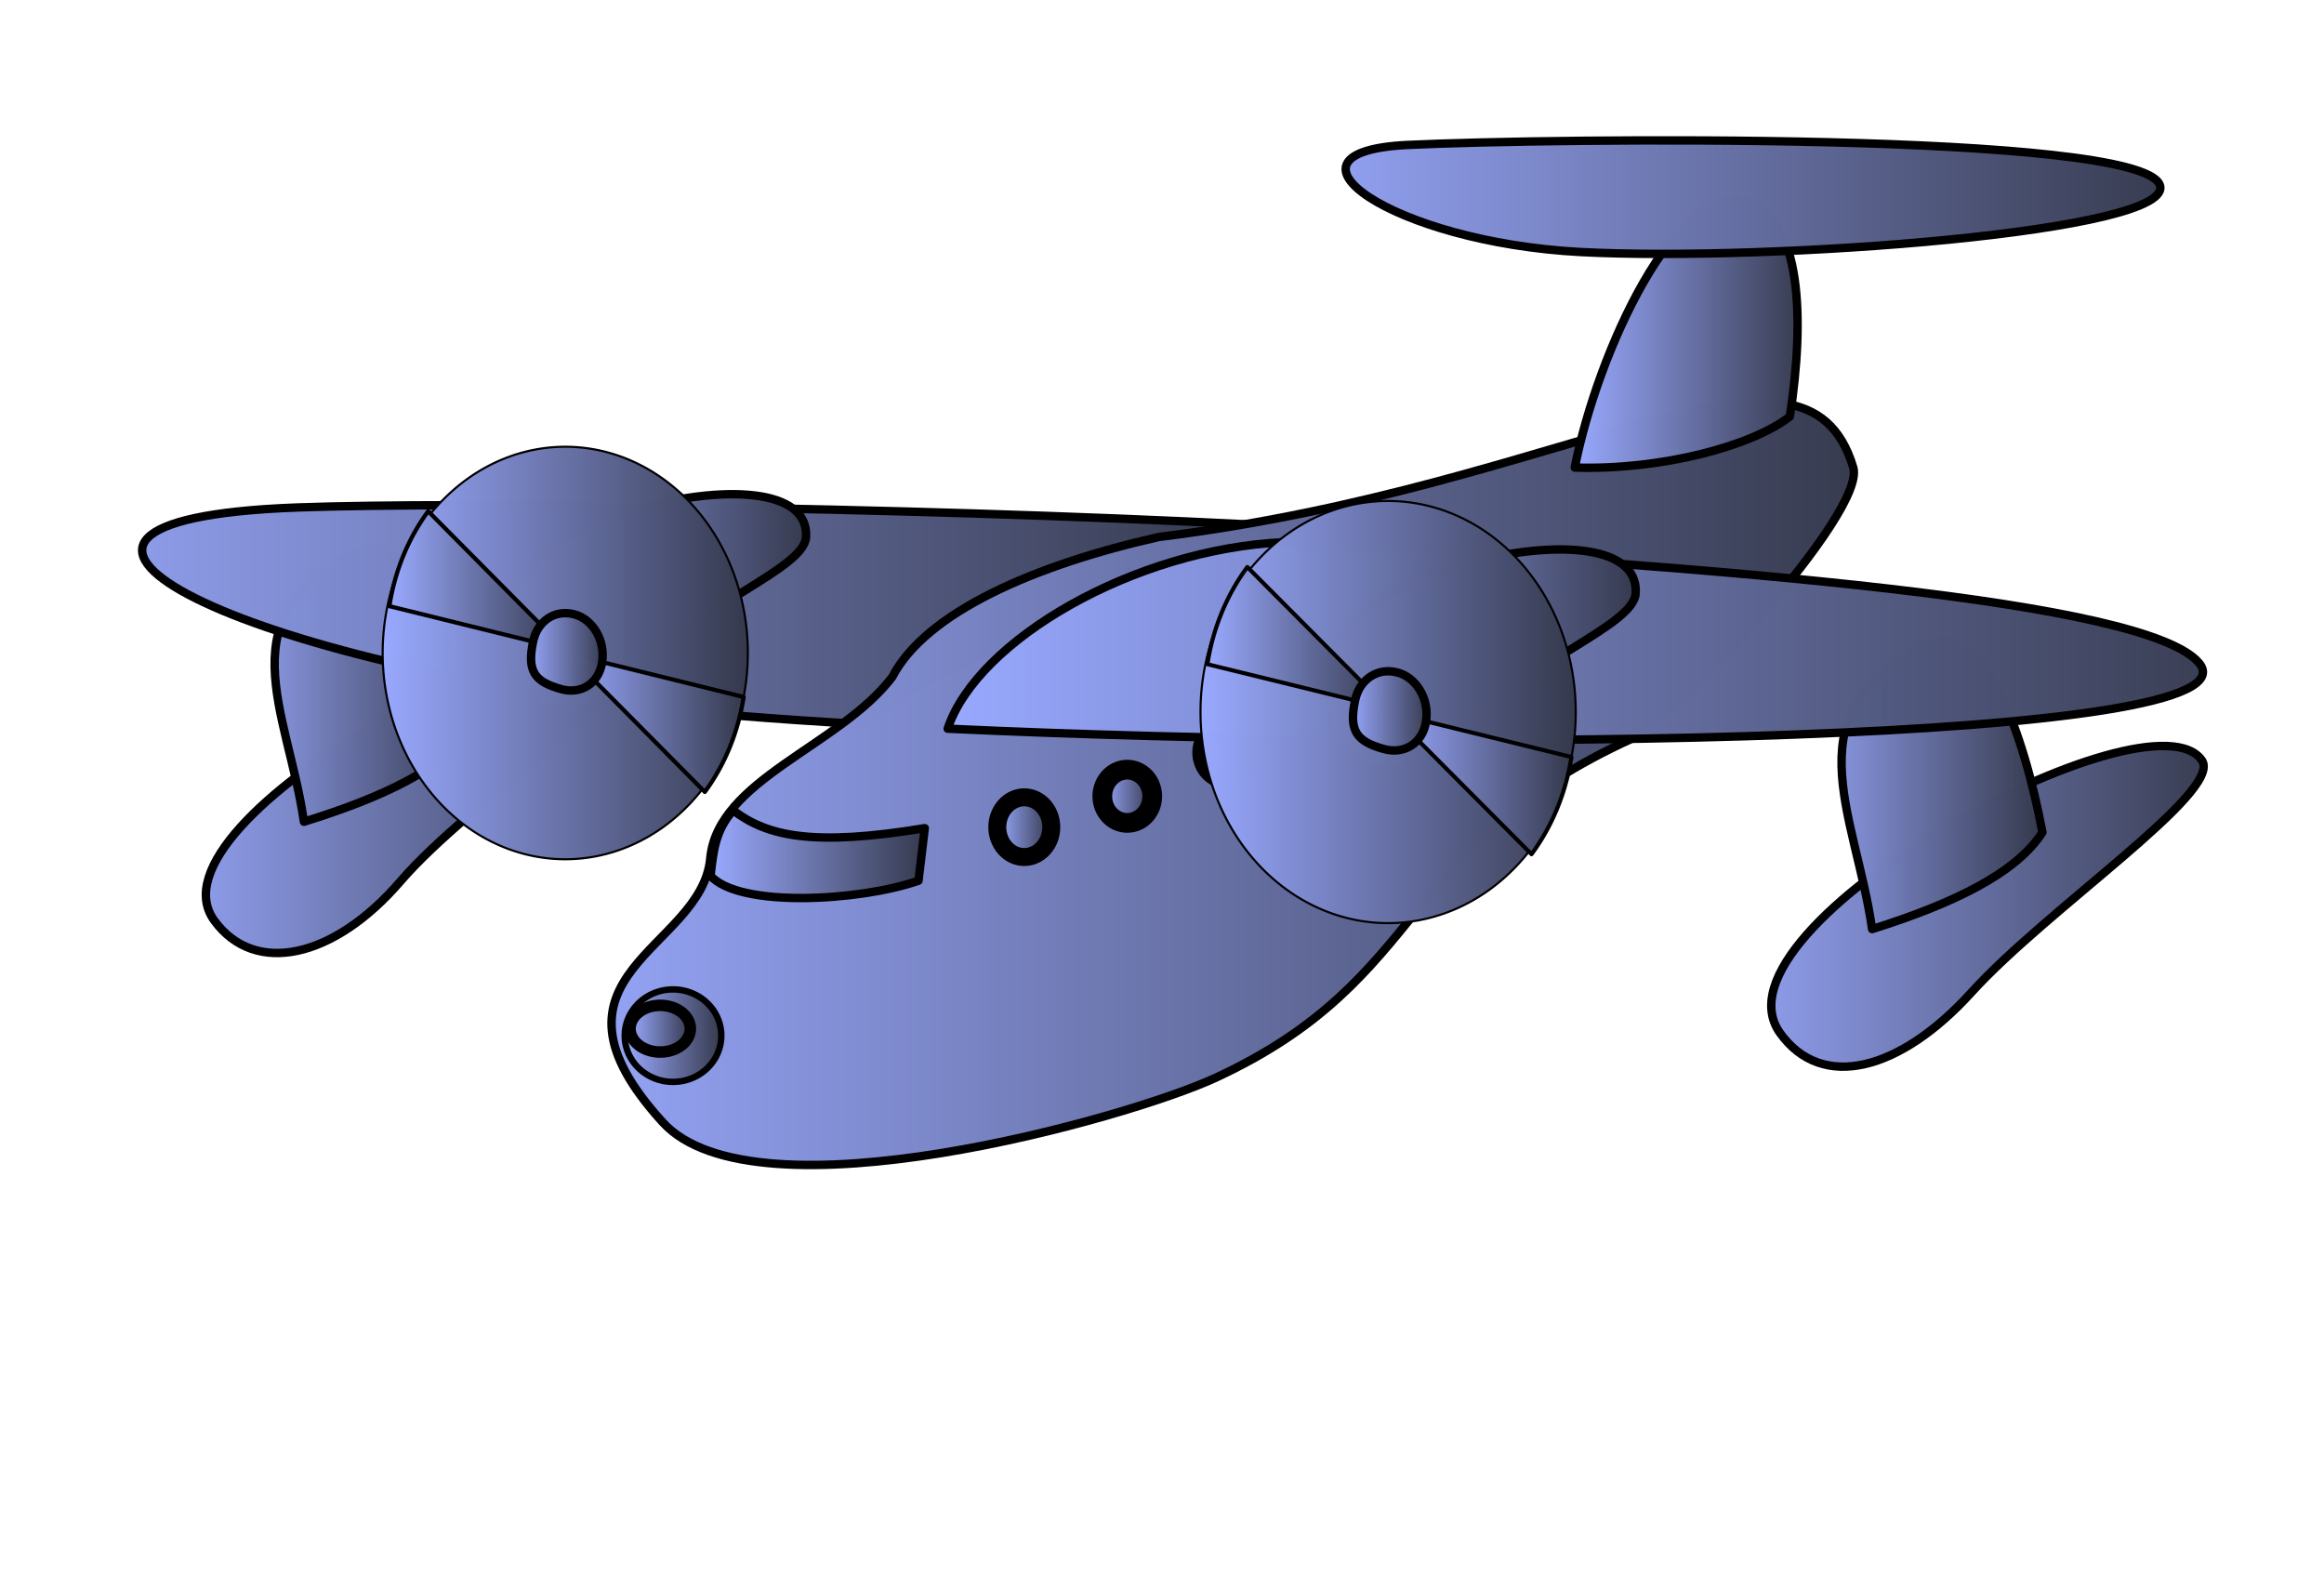 <?xml version="1.0"?><svg width="1104.973" height="747.641" xmlns="http://www.w3.org/2000/svg">
 <title>Blue Plane Flying</title>
 <defs>
  <linearGradient id="svg_1">
   <stop offset="0" stop-opacity="0.996" stop-color="#99a9ff"/>
   <stop offset="1" stop-opacity="0.996" stop-color="#35394c"/>
  </linearGradient>
 </defs>
 <g>
  <title>Layer 1</title>
  <path fill="url(#svg_1)" fill-rule="evenodd" stroke="#000000" stroke-width="4" stroke-linecap="round" stroke-linejoin="round" stroke-miterlimit="4" d="m297.097,314.49c8.307,14.451 -72.608,64.94 -106.819,104.633c-31.416,36.45 -69.045,45.046 -88.395,18.533c-35.103,-48.097 172.417,-158.277 195.215,-123.166" id="path2173"/>
  <path fill="url(#svg_1)" fill-rule="evenodd" stroke="#000000" stroke-width="4" stroke-linecap="round" stroke-linejoin="round" stroke-miterlimit="4" d="m223.212,346.842c-12.088,18.297 -40.659,32.066 -78.711,43.837c-7.584,-52.906 -38.67,-100.04 27.549,-129.11c24.111,-10.573 42.731,40.601 51.162,85.272z" id="path2176"/>
  <path fill="url(#svg_1)" fill-rule="evenodd" stroke="#000000" stroke-width="4" stroke-linecap="round" stroke-linejoin="round" stroke-miterlimit="4" id="path2168" d="m1047.142,361.848c8.596,15.244 -73.799,70.287 -109.793,109.952c-33.793,37.24 -71.024,47.278 -91.028,19.299c-36.289,-50.755 177.244,-166.296 200.822,-129.251"/>
  <path fill="url(#svg_1)" fill-rule="evenodd" stroke="#000000" stroke-width="4" stroke-linecap="round" stroke-linejoin="round" stroke-miterlimit="4" id="path2171" d="m971.098,395.741c-12.408,19.244 -41.811,33.676 -80.986,45.98c-7.948,-55.752 -40.096,-105.482 28.057,-135.937c24.815,-11.077 44.13,42.878 52.93,89.958z"/>
  <path fill="url(#svg_1)" fill-rule="evenodd" stroke="#000000" stroke-width="4" stroke-linecap="round" stroke-linejoin="round" stroke-miterlimit="4" id="path2175" d="m112.8,243.203c-124.878,13.419 26.649,79.781 238.516,97.088c17.16,1.402 35.955,2.681 55.975,3.856c58.527,-39.04 128.799,-59.245 188.802,-94.701c-172.098,-8.688 -379.877,-10.894 -454.573,-8.182c-10.846,0.394 -20.395,1.045 -28.72,1.939z"/>
  <path fill="url(#svg_1)" fill-rule="evenodd" stroke="#000000" stroke-width="4" stroke-linecap="round" stroke-linejoin="round" stroke-miterlimit="4" id="rect2160" d="m551.083,255.274c-58.912,13.246 -110.817,35.735 -126.857,66.599c-25.131,32.98 -83.059,48.654 -86.517,86.2c-4.012,43.557 -86.921,54.993 -22.561,125.536c43.89,48.106 221.475,-2.117 262.547,-21.076c102.616,-47.368 87.202,-111.02 198.537,-161.49c19.805,-8.978 111.305,-107.427 104.911,-128.801c-22.898,-76.54 -133.408,8.824 -330.058,33.032z"/>
  <path fill="url(#svg_1)" fill-rule="evenodd" stroke="#000000" stroke-width="9.374" stroke-linecap="round" stroke-linejoin="round" stroke-miterlimit="4" d="m593.684,364.231a10.212,10.884 0 1 1 -20.425,-12.884a10.212,10.884 0 1 1 20.425,12.884z" id="path2187"/>
  <path fill="url(#svg_1)" fill-rule="evenodd" stroke="#000000" stroke-width="4" stroke-linecap="round" stroke-linejoin="round" stroke-miterlimit="4" id="rect2177" d="m610.6,257.757c-71.432,3.264 -146.037,46.602 -160.008,88.676c247.675,11.528 627.203,6.417 594.895,-31.33c-25.336,-29.601 -223.661,-45.335 -434.887,-57.346z"/>
  <path fill="url(#svg_1)" fill-rule="evenodd" stroke="#000000" stroke-width="4" stroke-linecap="round" stroke-linejoin="round" stroke-miterlimit="4" id="rect2178" d="m348.605,385.294c16.186,12.278 37.85,17.244 91.091,8.44l-2.989,24.98c-27.758,9.699 -85.072,13.04 -98.871,-2.347c1.27,-10.595 1.92,-21.254 10.769,-31.073z"/>
  <path fill="url(#svg_1)" fill-rule="evenodd" stroke="#000000" stroke-width="8.539" stroke-linecap="round" stroke-linejoin="round" stroke-miterlimit="4" d="m498.023,400.532a11.011,12.179 0 1 1 -22.022,-14.545a11.011,12.179 0 1 1 22.022,14.545z" id="path2181"/>
  <path fill="url(#svg_1)" fill-rule="evenodd" stroke="#000000" stroke-width="4" stroke-linecap="round" stroke-linejoin="round" stroke-miterlimit="4" d="m851.019,198.02c-18.054,14.083 -61.234,25.558 -102.276,24.272c10.859,-55.258 49.05,-137.587 81.93,-126.643c25.784,8.582 27.544,55.021 20.346,102.372z" id="path2183"/>
  <path fill="url(#svg_1)" fill-rule="evenodd" stroke="#000000" stroke-width="4" stroke-linecap="round" stroke-linejoin="round" stroke-miterlimit="4" d="m1026.787,87.649c10.053,22.551 -185.876,36.858 -275.254,32.174c-89.377,-4.684 -151.025,-47.642 -82.255,-50.91c68.769,-3.268 346.321,-6.363 357.509,18.736z" id="path2180"/>
  <path fill="url(#svg_1)" fill-rule="evenodd" stroke="#000000" stroke-width="9.374" stroke-linecap="round" stroke-linejoin="round" stroke-miterlimit="4" id="path2185" d="m546.192,385.014a10.212,10.884 0 1 1 -20.425,-12.884a10.212,10.884 0 1 1 20.425,12.884z"/>
  <path fill="url(#svg_1)" fill-rule="evenodd" stroke="#000000" stroke-width="3.046" stroke-linecap="round" stroke-linejoin="round" stroke-miterlimit="4" d="m341.788,485.466a21.794,20.866 0 1 1 -43.589,13.823a21.794,20.866 0 1 1 43.589,-13.823z" id="path2189"/>
  <path fill="url(#svg_1)" fill-rule="evenodd" stroke="#000000" stroke-width="5.467" stroke-linecap="round" stroke-linejoin="round" stroke-miterlimit="4" id="path2191" d="m327.393,485.315a13.481,10.441 0 1 1 -26.963,7.507a13.481,10.441 0 1 1 26.963,-7.507z"/>
  <path fill="url(#svg_1)" fill-rule="evenodd" stroke="#000000" stroke-width="4" stroke-linecap="round" stroke-linejoin="round" stroke-miterlimit="4" id="path3149" d="m383.237,255.369c-0.945,15.145 -50.346,31.601 -85.371,67.088c-33.503,33.943 -59.004,3.629 -59.119,-19.661c-0.115,-23.29 17.031,-47.207 61.151,-60.042c44.12,-12.835 84.79,-10.63 83.339,12.615z"/>
  <path fill="url(#svg_1)" fill-rule="evenodd" stroke="#000000" stroke-linecap="round" stroke-linejoin="round" stroke-miterlimit="4" id="path4129" d="m353.568,331.374a84.811,95.8 0 1 1 -169.623,-41.84a84.811,95.8 0 1 1 169.623,41.84z"/>
  <path fill="url(#svg_1)" fill-rule="evenodd" stroke="#000000" stroke-width="1.989" stroke-linecap="round" stroke-linejoin="round" stroke-miterlimit="4" d="m353.568,331.374a83.641,95.8 0 0 1 -18.454,45.136l-65.187,-65.767l83.641,20.631z" id="path4131"/>
  <path fill="url(#svg_1)" fill-rule="evenodd" stroke="#000000" stroke-width="1.989" stroke-linecap="round" stroke-linejoin="round" stroke-miterlimit="4" id="path4133" d="m185.141,288.185a83.641,95.8 0 0 1 18.454,-45.136l65.187,65.767l-83.641,-20.631z"/>
  <path fill="url(#svg_1)" fill-rule="evenodd" stroke="#000000" stroke-width="4" stroke-linecap="round" stroke-linejoin="round" stroke-miterlimit="4" id="path4135" d="m286.304,314.782c-1.567,10.354 -10.264,15.366 -19.267,12.903c-13.165,-3.601 -16.504,-8.715 -13.539,-22.798c2.021,-9.575 10.227,-15.133 19.267,-12.903c9.04,2.23 15.106,12.443 13.539,22.798z"/>
  <path fill="url(#svg_1)" fill-rule="evenodd" stroke="#000000" stroke-width="4" stroke-linecap="round" stroke-linejoin="round" stroke-miterlimit="4" d="m777.7,282.104c-0.979,15.5 -51.763,32.366 -87.782,68.699c-34.453,34.754 -60.649,3.743 -60.756,-20.092c-0.107,-23.835 17.528,-48.32 62.883,-61.477c45.356,-13.157 87.157,-10.92 85.654,12.87z" id="path4148"/>
  <path fill="url(#svg_1)" fill-rule="evenodd" stroke="#000000" stroke-linecap="round" stroke-linejoin="round" stroke-miterlimit="4" d="m747.167,359.902a87.163,98.049 0 1 1 -174.327,-42.736a87.163,98.049 0 1 1 174.327,42.736z" id="path4150"/>
  <path fill="url(#svg_1)" fill-rule="evenodd" stroke="#000000" stroke-width="1.939" stroke-linecap="round" stroke-linejoin="round" stroke-miterlimit="4" id="path4152" d="m747.167,359.902a85.961,98.049 0 0 1 -18.991,46.201l-66.971,-67.274l85.961,21.073z"/>
  <path fill="url(#svg_1)" fill-rule="evenodd" stroke="#000000" stroke-width="1.939" stroke-linecap="round" stroke-linejoin="round" stroke-miterlimit="4" d="m574.07,315.785a85.961,98.049 0 0 1 18.991,-46.201l66.971,67.274l-85.961,-21.073z" id="path4154"/>
  <path fill="url(#svg_1)" fill-rule="evenodd" stroke="#000000" stroke-width="4" stroke-linecap="round" stroke-linejoin="round" stroke-miterlimit="4" d="m678.038,342.955c-1.616,10.597 -10.558,15.73 -19.81,13.215c-13.53,-3.678 -16.96,-8.911 -13.905,-23.325c2.082,-9.8 10.519,-15.492 19.81,-13.215c9.291,2.278 15.52,12.727 13.905,23.325z" id="path4156"/>
 </g>
</svg>